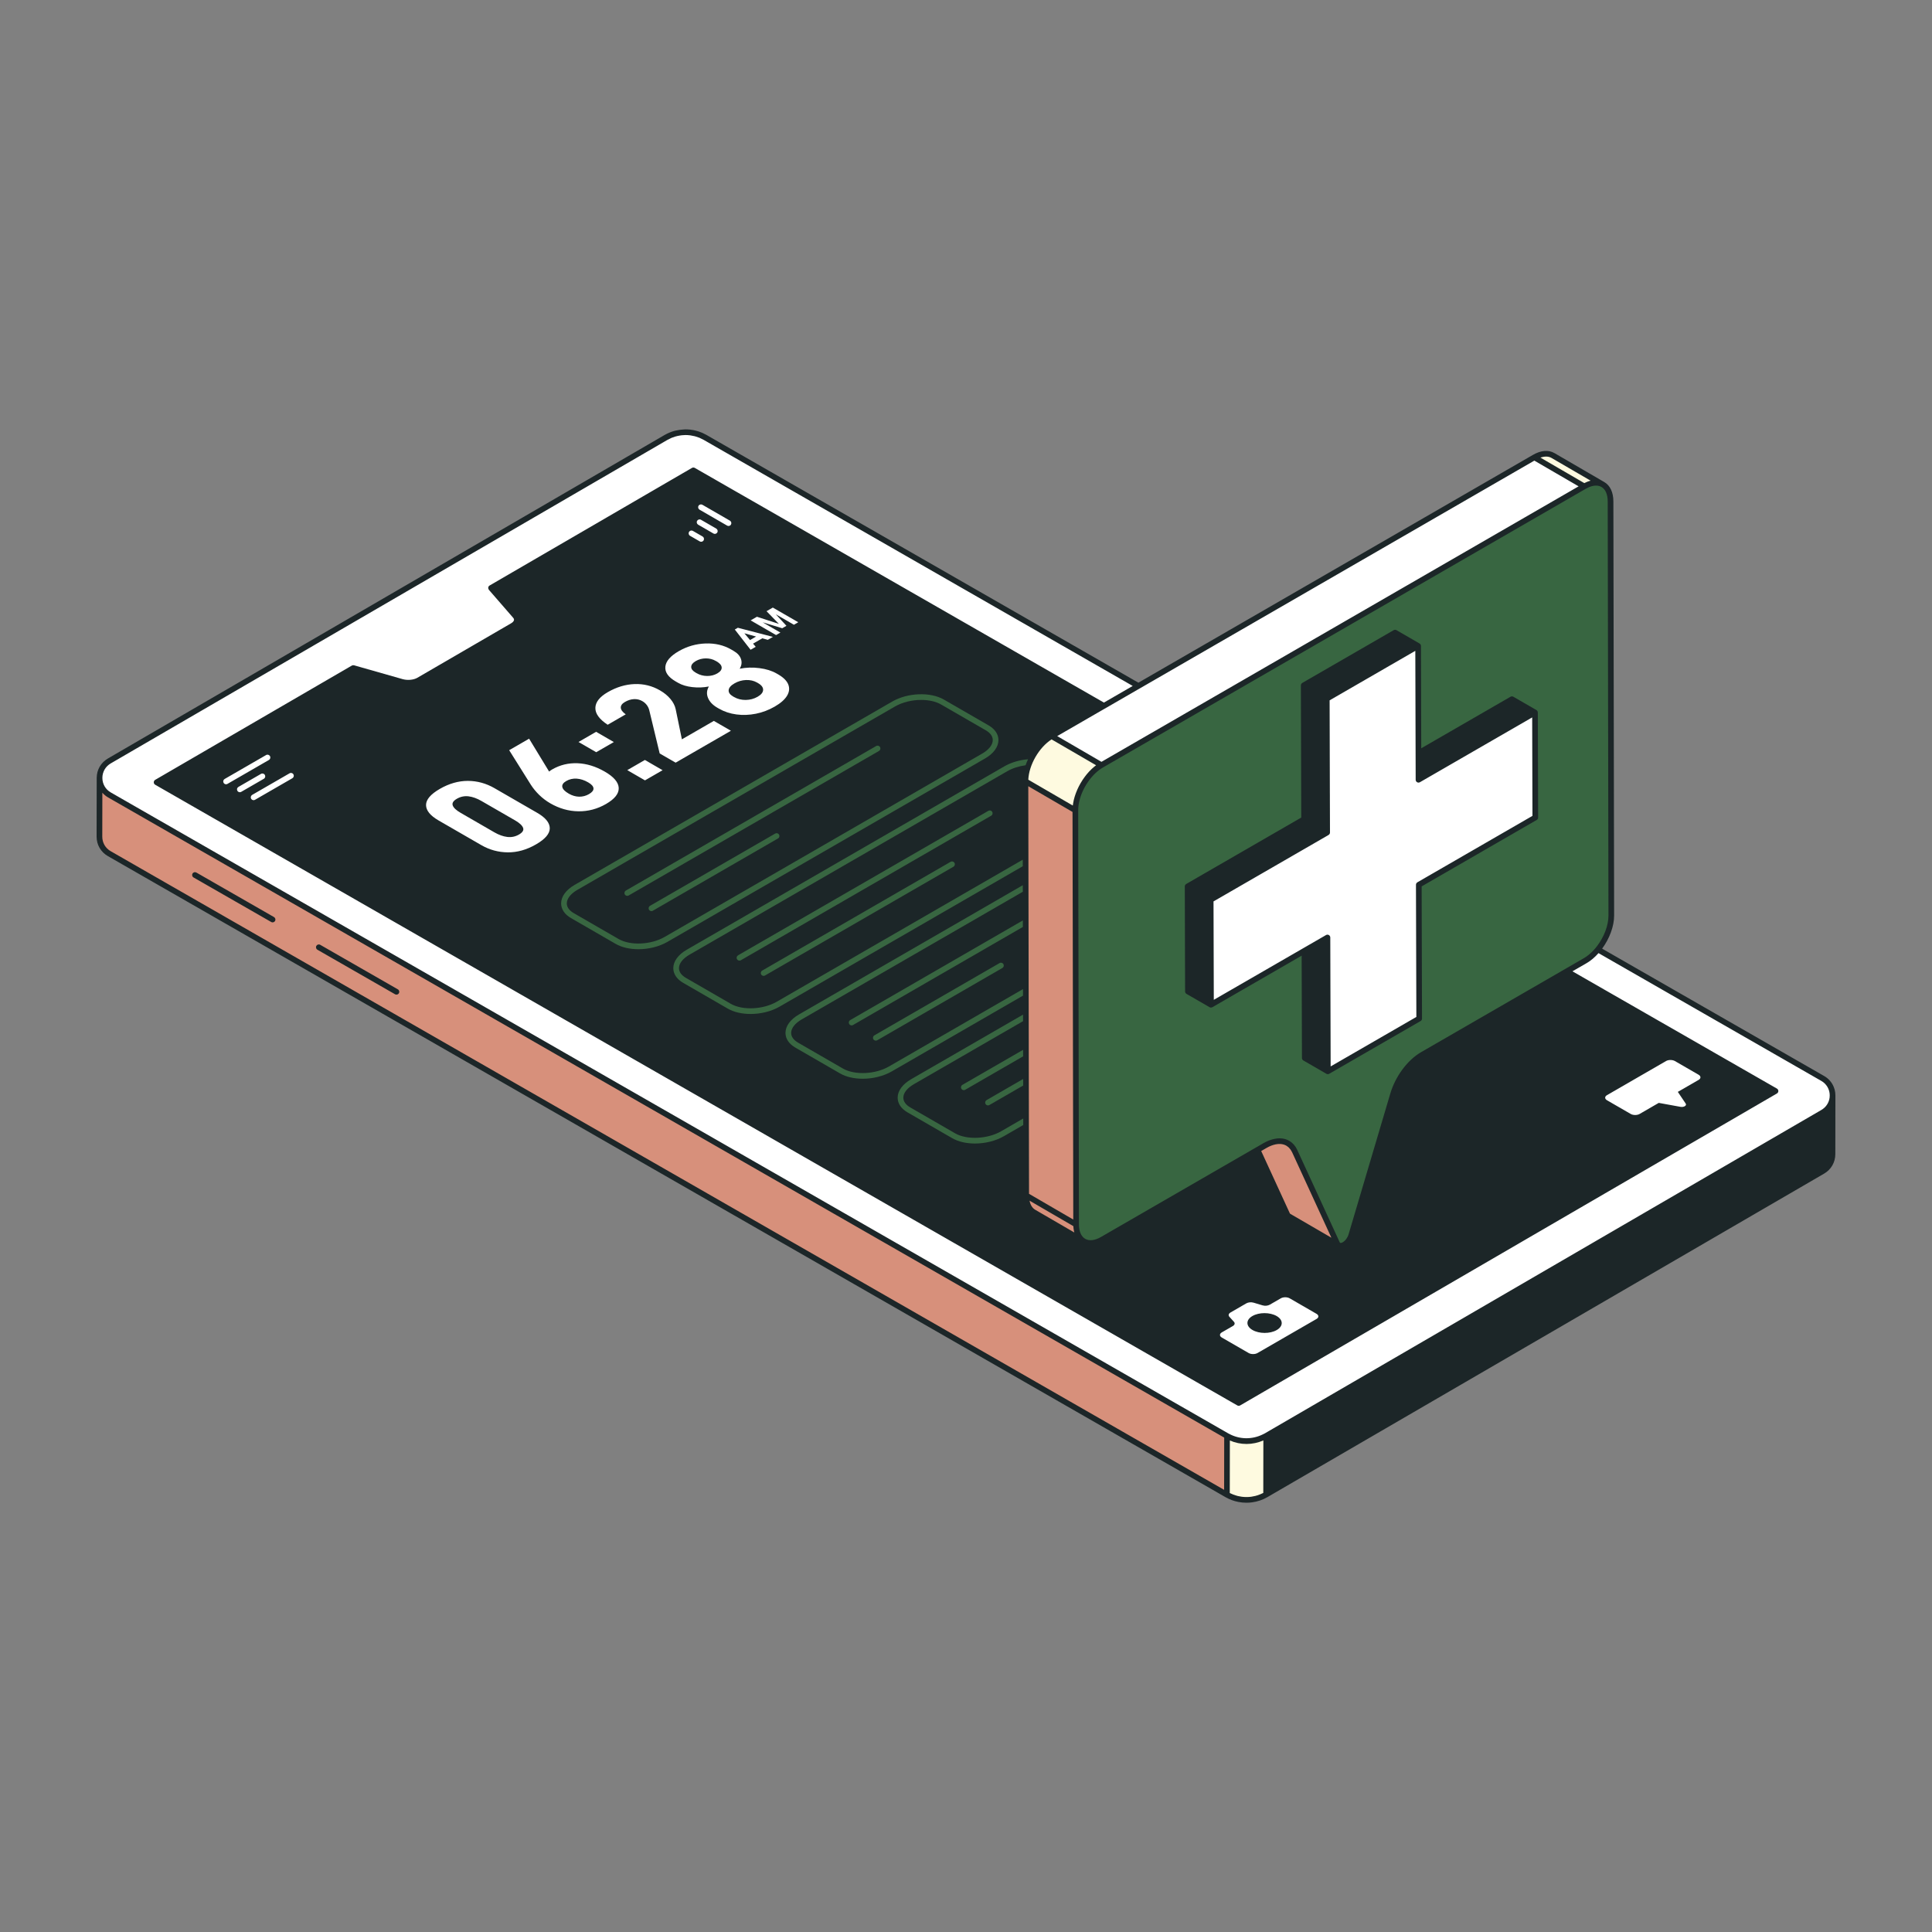 <svg xmlns="http://www.w3.org/2000/svg" xmlns:xlink="http://www.w3.org/1999/xlink" width="500" zoomAndPan="magnify" viewBox="0 0 375 375" height="500" preserveAspectRatio="xMidYMid meet" version="1.0"><rect x="0" y="0" width="375" height="375" fill="#808080" stroke="none"/><defs><clipPath id="df15907728"><path d="M 18.75 83.184 L 356.25 83.184 L 356.25 291.684 L 18.75 291.684 Z M 18.75 83.184 " clip-rule="nonzero"/></clipPath><clipPath id="189f2ea6e4"><path d="M 133 83.184 L 312 83.184 L 312 291.684 L 133 291.684 Z M 133 83.184 " clip-rule="nonzero"/></clipPath><clipPath id="4bbfd23e40"><path d="M 19 83.184 L 356 83.184 L 356 280 L 19 280 Z M 19 83.184 " clip-rule="nonzero"/></clipPath><clipPath id="58c8621007"><path d="M 18.75 83.184 L 356.25 83.184 L 356.25 291.684 L 18.75 291.684 Z M 18.75 83.184 " clip-rule="nonzero"/></clipPath></defs><g clip-path="url(#df15907728)"><path fill="#1c2628" d="M 241.934 291.539 C 241.414 291.539 240.895 291.488 240.391 291.391 C 239.527 291.223 238.707 290.918 237.945 290.48 L 21.004 166.051 C 19.676 165.289 18.887 163.918 18.887 162.387 L 18.91 150.984 C 18.91 150.926 18.914 150.871 18.918 150.812 L 18.93 150.629 C 18.934 150.562 18.938 150.496 18.945 150.43 C 18.949 150.391 18.957 150.355 18.965 150.32 L 19.012 150.094 C 19.027 149.992 19.039 149.938 19.051 149.887 C 19.059 149.863 19.098 149.754 19.098 149.754 C 19.145 149.602 19.18 149.48 19.227 149.367 C 19.234 149.359 19.266 149.289 19.27 149.277 C 19.332 149.141 19.395 149.008 19.465 148.883 L 19.508 148.82 C 19.555 148.738 19.609 148.664 19.664 148.586 C 19.664 148.586 19.746 148.461 19.766 148.434 L 19.879 148.305 C 19.98 148.184 20.047 148.102 20.125 148.027 L 20.215 147.945 C 20.469 147.703 20.727 147.508 21.004 147.348 L 129.043 84.562 C 129.211 84.465 129.383 84.375 129.555 84.289 C 129.609 84.266 129.785 84.184 129.785 84.184 C 129.879 84.145 129.973 84.102 130.066 84.062 L 130.383 83.945 L 130.574 83.879 C 130.699 83.836 130.824 83.801 130.953 83.766 L 131.055 83.738 C 131.176 83.707 131.273 83.691 131.367 83.676 L 131.531 83.645 C 131.812 83.59 132.098 83.551 132.375 83.527 L 132.516 83.512 C 132.664 83.5 132.816 83.484 132.973 83.484 C 132.973 83.484 133.031 83.48 133.035 83.48 C 133.211 83.48 133.344 83.488 133.473 83.492 L 133.75 83.508 C 133.793 83.512 133.84 83.512 133.887 83.52 L 134.008 83.535 C 134.215 83.562 134.422 83.594 134.625 83.633 C 134.691 83.645 134.754 83.66 134.816 83.676 L 134.895 83.691 C 135.051 83.73 135.203 83.77 135.355 83.816 L 135.438 83.84 C 135.488 83.855 135.539 83.867 135.59 83.887 C 135.801 83.957 136.008 84.035 136.215 84.121 L 136.41 84.211 C 136.629 84.312 136.848 84.418 137.059 84.539 L 220.895 132.625 C 220.914 132.637 220.938 132.645 220.961 132.645 C 220.984 132.645 221.008 132.637 221.031 132.625 L 297.609 88.414 C 298.477 87.91 299.316 87.656 300.098 87.656 C 300.664 87.656 301.18 87.793 301.641 88.059 L 311.312 93.68 C 311.32 93.684 311.328 93.691 311.34 93.695 L 311.332 93.691 C 312.414 94.324 313.012 95.605 313.02 97.305 L 313.164 177.691 C 313.172 179.695 312.309 182.074 310.859 184.051 C 310.84 184.086 310.828 184.125 310.84 184.16 C 310.848 184.199 310.871 184.234 310.902 184.254 L 353.996 208.969 C 354.824 209.445 355.449 210.16 355.801 211.035 C 355.852 211.156 355.895 211.281 355.934 211.41 C 355.934 211.414 355.961 211.496 355.973 211.516 L 355.965 211.508 C 355.988 211.594 356.004 211.684 356.02 211.773 L 356.055 211.941 C 356.062 211.98 356.07 212.016 356.074 212.055 C 356.082 212.117 356.086 212.184 356.09 212.246 L 356.102 212.441 C 356.105 212.5 356.113 212.555 356.113 212.613 L 356.098 224.035 C 356.094 225.551 355.309 226.91 354 227.672 L 245.961 290.457 C 245.039 290.992 244.035 291.336 242.977 291.473 C 242.629 291.52 242.277 291.539 241.934 291.539 Z M 241.934 291.539 " fill-opacity="1" fill-rule="nonzero"/></g><path fill="#386641" d="M 312.605 97.309 C 312.602 95.699 312.031 94.57 311.113 94.043 C 311.051 94.008 310.98 93.98 310.914 93.949 C 310.859 93.922 310.809 93.895 310.75 93.871 C 310.684 93.848 310.609 93.828 310.535 93.809 C 310.477 93.793 310.418 93.773 310.359 93.758 C 310.281 93.746 310.203 93.738 310.125 93.73 C 310.062 93.723 310 93.711 309.938 93.707 C 309.855 93.703 309.773 93.711 309.688 93.711 C 309.625 93.715 309.559 93.711 309.492 93.719 C 309.402 93.727 309.312 93.742 309.227 93.758 C 309.156 93.77 309.09 93.773 309.023 93.789 C 308.926 93.809 308.828 93.844 308.734 93.871 C 308.668 93.891 308.602 93.902 308.531 93.926 C 308.426 93.965 308.312 94.012 308.203 94.059 C 308.145 94.082 308.086 94.102 308.027 94.129 C 307.871 94.203 307.711 94.285 307.551 94.375 C 307.535 94.387 307.52 94.391 307.504 94.402 L 286.512 106.52 L 230.715 138.734 L 224.023 142.598 L 213.793 148.504 C 213.09 148.91 212.422 149.461 211.816 150.105 C 211.797 150.125 211.781 150.148 211.762 150.168 C 209.969 152.105 208.719 154.887 208.727 157.281 L 208.828 212.965 L 208.852 226.559 L 208.875 237.668 C 208.875 237.672 208.875 237.676 208.875 237.676 C 208.875 237.875 208.883 238.066 208.902 238.246 C 208.906 238.312 208.922 238.371 208.93 238.438 C 208.945 238.551 208.957 238.672 208.98 238.781 C 208.996 238.852 209.016 238.918 209.031 238.988 C 209.055 239.082 209.078 239.18 209.105 239.266 C 209.129 239.336 209.156 239.398 209.184 239.465 C 209.215 239.547 209.242 239.629 209.277 239.703 C 209.305 239.766 209.344 239.82 209.375 239.883 C 209.414 239.953 209.449 240.027 209.492 240.09 C 209.527 240.145 209.57 240.191 209.609 240.246 C 209.652 240.305 209.695 240.371 209.746 240.426 C 209.789 240.473 209.836 240.512 209.879 240.555 C 209.934 240.605 209.98 240.66 210.039 240.707 C 210.086 240.746 210.141 240.777 210.188 240.812 C 211.125 241.465 212.473 241.441 213.973 240.574 L 216.055 239.371 L 221.805 236.051 L 244.086 223.188 L 245.551 222.344 C 247.258 221.359 248.848 221.242 249.996 221.93 C 250.121 222.004 250.242 222.086 250.355 222.18 C 250.375 222.195 250.391 222.211 250.41 222.227 C 250.504 222.309 250.594 222.398 250.68 222.492 C 250.715 222.527 250.746 222.566 250.777 222.602 C 250.848 222.688 250.914 222.777 250.98 222.875 C 251.008 222.914 251.035 222.953 251.062 222.996 C 251.145 223.133 251.227 223.277 251.297 223.434 L 259.527 241.332 C 259.566 241.414 259.609 241.48 259.66 241.539 C 259.672 241.555 259.691 241.57 259.707 241.586 C 259.742 241.621 259.781 241.656 259.82 241.684 C 260.113 241.871 260.508 241.824 260.91 241.594 C 261.473 241.27 262.031 240.594 262.285 239.742 L 270.387 212.41 C 271.34 209.191 273.602 206.148 276.109 204.699 L 304.109 188.531 L 307.688 186.469 C 308.586 185.949 309.426 185.191 310.156 184.301 C 311.711 182.402 312.758 179.887 312.754 177.691 Z M 281.793 168.031 L 275.391 171.73 L 275.391 172.059 L 275.465 197.703 L 257.73 207.941 L 257.656 181.969 L 235.051 195.02 L 234.992 174.641 L 257.371 161.723 L 257.598 161.59 L 257.578 154.141 L 257.523 135.617 L 275.258 125.379 L 275.332 151.352 L 297.941 138.297 L 298 158.676 Z M 281.793 168.031 " fill-opacity="1" fill-rule="nonzero"/><path fill="#d7907b" d="M 19.336 150.734 C 19.332 150.82 19.32 150.91 19.32 151 L 19.32 150.984 C 19.32 150.898 19.332 150.816 19.336 150.734 Z M 19.703 149.332 C 19.664 149.414 19.621 149.496 19.586 149.582 C 19.605 149.539 19.629 149.492 19.648 149.449 C 19.668 149.41 19.688 149.371 19.703 149.332 Z M 19.801 152.852 C 19.562 152.422 19.414 151.957 19.352 151.48 C 19.332 151.32 19.32 151.16 19.32 151 L 19.301 162.387 C 19.297 163.672 19.934 164.961 21.211 165.691 L 238.148 290.125 L 238.168 278.719 L 21.23 154.289 C 20.598 153.922 20.121 153.422 19.801 152.852 Z M 259.82 241.684 C 259.781 241.656 259.742 241.621 259.707 241.586 C 259.691 241.57 259.672 241.555 259.66 241.539 C 259.609 241.48 259.566 241.414 259.527 241.332 L 251.297 223.434 C 251.227 223.277 251.145 223.133 251.062 222.996 C 251.035 222.953 251.008 222.914 250.98 222.875 C 250.914 222.777 250.848 222.688 250.777 222.602 C 250.746 222.566 250.715 222.527 250.68 222.492 C 250.594 222.398 250.504 222.309 250.41 222.227 C 250.391 222.211 250.375 222.195 250.355 222.18 C 250.242 222.086 250.121 222.004 249.996 221.93 C 248.848 221.242 247.258 221.359 245.551 222.344 L 244.086 223.188 L 249.84 235.703 C 249.922 235.875 250.031 236 250.16 236.074 L 259.852 241.707 C 259.84 241.699 259.832 241.688 259.82 241.684 Z M 199.145 209.281 L 199.184 232.035 C 199.191 233.641 199.754 234.766 200.668 235.297 L 210.355 240.93 C 210.297 240.895 210.246 240.852 210.188 240.812 C 210.141 240.777 210.086 240.746 210.039 240.707 C 209.98 240.66 209.934 240.605 209.879 240.555 C 209.836 240.512 209.789 240.473 209.746 240.426 C 209.695 240.371 209.652 240.305 209.609 240.246 C 209.57 240.191 209.527 240.145 209.492 240.09 C 209.449 240.027 209.414 239.953 209.375 239.883 C 209.344 239.82 209.305 239.766 209.277 239.703 C 209.242 239.629 209.215 239.547 209.184 239.465 C 209.156 239.398 209.129 239.336 209.105 239.266 C 209.078 239.18 209.055 239.082 209.031 238.988 C 209.016 238.918 208.996 238.852 208.98 238.781 C 208.957 238.672 208.945 238.551 208.93 238.438 C 208.922 238.371 208.906 238.312 208.902 238.246 C 208.883 238.066 208.875 237.875 208.875 237.676 C 208.875 237.676 208.875 237.672 208.875 237.668 L 208.852 226.559 L 208.828 212.965 L 208.727 157.281 L 199.039 151.652 L 199.117 195.688 Z M 199.145 209.281 " fill-opacity="1" fill-rule="nonzero"/><g clip-path="url(#189f2ea6e4)"><path fill="#fefae0" d="M 133.844 83.93 C 133.863 83.93 133.883 83.938 133.906 83.938 C 133.844 83.93 133.785 83.926 133.727 83.922 C 133.766 83.926 133.805 83.926 133.844 83.93 Z M 242.613 279.691 C 242.547 279.699 242.48 279.707 242.414 279.711 C 241.18 279.785 239.938 279.559 238.789 279.035 C 238.578 278.938 238.371 278.836 238.168 278.719 L 238.148 290.125 C 240.508 291.477 243.402 291.465 245.754 290.102 L 245.77 278.695 C 245.203 279.027 244.602 279.277 243.984 279.445 C 243.531 279.57 243.074 279.652 242.613 279.691 Z M 301.434 88.418 C 300.508 87.879 299.23 87.953 297.816 88.77 L 307.504 94.402 C 307.52 94.391 307.535 94.387 307.551 94.375 C 307.711 94.285 307.871 94.203 308.027 94.129 C 308.086 94.102 308.145 94.082 308.203 94.059 C 308.312 94.012 308.426 93.965 308.531 93.926 C 308.602 93.902 308.668 93.891 308.734 93.871 C 308.828 93.844 308.926 93.809 309.023 93.789 C 309.09 93.773 309.156 93.77 309.227 93.758 C 309.312 93.742 309.402 93.727 309.492 93.719 C 309.559 93.711 309.625 93.715 309.688 93.711 C 309.773 93.711 309.855 93.703 309.938 93.707 C 310 93.711 310.062 93.723 310.125 93.73 C 310.203 93.738 310.281 93.746 310.359 93.758 C 310.418 93.773 310.477 93.793 310.535 93.809 C 310.609 93.828 310.684 93.848 310.75 93.871 C 310.809 93.895 310.859 93.922 310.914 93.949 C 310.98 93.98 311.051 94.008 311.113 94.043 C 311.117 94.043 311.117 94.047 311.121 94.047 Z M 199.039 151.652 L 208.727 157.281 C 208.723 155.785 209.207 154.137 210.012 152.637 C 210.496 151.738 211.09 150.895 211.762 150.168 C 211.781 150.148 211.797 150.125 211.816 150.105 C 212.422 149.461 213.09 148.91 213.793 148.504 L 204.105 142.875 C 201.297 144.496 199.027 148.426 199.039 151.652 Z M 199.039 151.652 " fill-opacity="1" fill-rule="nonzero"/></g><g clip-path="url(#4bbfd23e40)"><path fill="#ffffff" d="M 355.625 213.391 C 355.582 213.605 355.52 213.82 355.438 214.027 C 355.141 214.777 354.598 215.453 353.809 215.91 L 245.77 278.695 C 245.203 279.027 244.602 279.277 243.984 279.445 C 243.531 279.57 243.074 279.652 242.613 279.691 C 242.547 279.699 242.48 279.707 242.414 279.711 C 241.18 279.785 239.938 279.559 238.789 279.035 C 238.578 278.938 238.371 278.836 238.168 278.719 L 21.23 154.289 C 20.598 153.922 20.121 153.422 19.801 152.852 C 19.562 152.422 19.414 151.957 19.352 151.48 C 19.332 151.32 19.32 151.16 19.32 151 C 19.32 150.91 19.332 150.82 19.336 150.734 C 19.34 150.66 19.34 150.586 19.352 150.516 C 19.355 150.48 19.363 150.445 19.371 150.41 C 19.379 150.355 19.391 150.305 19.398 150.25 C 19.41 150.199 19.418 150.152 19.426 150.102 C 19.43 150.082 19.434 150.062 19.438 150.043 C 19.453 149.992 19.469 149.945 19.484 149.895 C 19.5 149.859 19.508 149.82 19.523 149.785 C 19.527 149.77 19.531 149.754 19.539 149.734 C 19.555 149.684 19.566 149.633 19.586 149.582 C 19.605 149.539 19.629 149.492 19.648 149.449 C 19.668 149.41 19.688 149.371 19.703 149.332 C 19.723 149.293 19.742 149.258 19.758 149.219 C 19.77 149.195 19.781 149.168 19.793 149.145 C 19.805 149.125 19.82 149.105 19.832 149.086 C 19.867 149.023 19.91 148.965 19.949 148.902 C 19.984 148.848 20.016 148.785 20.059 148.73 C 20.117 148.652 20.188 148.578 20.25 148.504 C 20.297 148.453 20.336 148.398 20.383 148.348 C 20.457 148.273 20.543 148.203 20.625 148.133 C 20.672 148.09 20.715 148.043 20.77 148.004 C 20.906 147.895 21.055 147.797 21.211 147.703 L 129.25 84.918 C 129.25 84.918 129.25 84.918 129.254 84.918 C 129.398 84.832 129.543 84.758 129.691 84.684 C 129.711 84.676 129.73 84.664 129.746 84.656 C 129.746 84.656 129.746 84.656 129.75 84.656 C 129.801 84.629 129.859 84.605 129.914 84.582 C 129.93 84.574 129.949 84.566 129.965 84.559 C 130.062 84.512 130.164 84.469 130.262 84.43 C 130.305 84.414 130.348 84.398 130.391 84.383 C 130.414 84.375 130.434 84.363 130.457 84.355 C 130.512 84.336 130.566 84.312 130.621 84.293 C 130.68 84.273 130.738 84.258 130.797 84.242 C 130.816 84.234 130.84 84.227 130.859 84.223 C 130.902 84.207 130.949 84.195 130.992 84.184 C 131.113 84.148 131.234 84.117 131.359 84.09 C 131.402 84.078 131.445 84.066 131.484 84.059 C 131.5 84.055 131.516 84.051 131.527 84.047 C 131.617 84.031 131.707 84.02 131.801 84.004 C 131.891 83.988 131.98 83.969 132.07 83.957 C 132.078 83.953 132.086 83.953 132.09 83.953 C 132.266 83.93 132.441 83.914 132.617 83.906 C 132.672 83.902 132.73 83.902 132.789 83.898 C 132.914 83.895 133.039 83.891 133.168 83.895 C 133.223 83.895 133.281 83.895 133.336 83.898 C 133.348 83.898 133.359 83.898 133.367 83.898 C 133.422 83.902 133.48 83.906 133.535 83.91 C 133.598 83.914 133.66 83.914 133.727 83.922 C 133.785 83.926 133.844 83.93 133.906 83.938 C 134.133 83.965 134.359 83.996 134.582 84.043 C 134.617 84.051 134.648 84.059 134.68 84.066 C 134.688 84.066 134.691 84.066 134.699 84.07 C 134.801 84.094 134.902 84.125 135.004 84.148 C 135.105 84.176 135.211 84.199 135.309 84.23 C 135.348 84.242 135.383 84.25 135.418 84.262 C 135.512 84.293 135.602 84.328 135.691 84.359 C 135.82 84.406 135.945 84.457 136.07 84.508 C 136.074 84.512 136.082 84.516 136.09 84.52 C 136.129 84.535 136.168 84.555 136.211 84.57 C 136.426 84.672 136.645 84.777 136.852 84.898 L 220.965 133.141 L 297.816 88.77 L 307.504 94.402 L 286.512 106.52 L 230.715 138.734 L 224.023 142.598 L 213.793 148.504 L 204.105 142.875 C 201.297 144.496 199.027 148.426 199.039 151.652 L 199.117 195.688 L 199.145 209.281 L 199.184 232.035 C 199.191 233.641 199.754 234.766 200.668 235.297 L 210.355 240.93 C 210.297 240.895 210.246 240.852 210.188 240.812 C 211.125 241.465 212.473 241.441 213.973 240.574 L 216.055 239.371 L 221.805 236.051 L 244.086 223.188 L 249.84 235.703 C 249.922 235.875 250.031 236 250.16 236.074 L 259.852 241.707 C 259.84 241.699 259.832 241.688 259.82 241.684 C 260.113 241.871 260.508 241.824 260.91 241.594 C 261.473 241.27 262.031 240.594 262.285 239.742 L 270.387 212.41 C 271.34 209.191 273.602 206.148 276.109 204.699 L 304.109 188.531 L 307.688 186.469 C 308.586 185.949 309.426 185.191 310.156 184.301 L 353.789 209.328 C 355.316 210.203 355.93 211.875 355.625 213.391 Z M 281.793 168.031 L 298 158.676 L 297.941 138.297 L 275.332 151.352 L 275.258 125.379 L 257.523 135.617 L 257.578 154.141 L 257.598 161.59 L 257.371 161.723 L 234.992 174.641 L 235.051 195.02 L 257.656 181.969 L 257.73 207.941 L 275.465 197.703 L 275.391 172.059 L 275.391 171.73 Z M 281.793 168.031 " fill-opacity="1" fill-rule="nonzero"/></g><g clip-path="url(#58c8621007)"><path fill="#1c2628" d="M 356.25 212.613 C 356.25 212.516 356.238 212.426 356.23 212.332 C 356.227 212.234 356.223 212.133 356.211 212.035 C 356.203 211.969 356.184 211.898 356.172 211.832 C 356.148 211.711 356.129 211.59 356.098 211.473 C 356.098 211.473 356.098 211.473 356.098 211.469 C 356.09 211.438 356.074 211.406 356.062 211.371 C 356.023 211.238 355.98 211.109 355.93 210.984 C 355.574 210.098 354.934 209.348 354.062 208.852 L 310.973 184.133 C 312.383 182.207 313.309 179.805 313.301 177.691 L 313.156 97.305 C 313.148 95.555 312.527 94.23 311.398 93.574 C 311.398 93.574 311.398 93.57 311.398 93.57 L 311.395 93.57 C 311.391 93.566 311.391 93.566 311.387 93.566 C 311.387 93.562 311.383 93.562 311.379 93.562 L 301.711 87.941 L 301.707 87.941 C 300.566 87.277 299.086 87.402 297.543 88.293 L 220.961 132.508 L 137.129 84.422 C 136.91 84.297 136.691 84.188 136.465 84.086 C 136.398 84.055 136.336 84.023 136.27 83.996 C 136.059 83.906 135.848 83.828 135.633 83.754 C 135.555 83.73 135.477 83.707 135.395 83.684 C 135.238 83.637 135.082 83.598 134.926 83.559 C 134.836 83.539 134.746 83.516 134.652 83.496 C 134.445 83.457 134.234 83.426 134.023 83.402 C 133.98 83.395 133.941 83.387 133.898 83.383 C 133.816 83.375 133.738 83.371 133.656 83.367 C 133.605 83.363 133.551 83.359 133.5 83.355 C 133.492 83.355 133.488 83.355 133.48 83.355 C 133.348 83.348 133.215 83.344 133.078 83.344 C 133.078 83.344 133.074 83.344 133.07 83.344 C 133.043 83.344 133.016 83.344 132.992 83.344 C 132.984 83.344 132.977 83.344 132.969 83.344 C 132.766 83.348 132.562 83.371 132.363 83.391 C 132.074 83.414 131.789 83.453 131.504 83.512 C 131.352 83.539 131.199 83.559 131.051 83.598 C 131.039 83.602 131.031 83.602 131.02 83.605 C 130.984 83.613 130.949 83.621 130.918 83.633 C 130.785 83.668 130.656 83.707 130.527 83.75 C 130.465 83.77 130.402 83.793 130.336 83.816 C 130.266 83.84 130.191 83.867 130.121 83.895 C 130.09 83.91 130.059 83.918 130.027 83.934 C 130.023 83.934 130.02 83.934 130.016 83.938 C 129.918 83.977 129.824 84.016 129.73 84.059 C 129.652 84.094 129.574 84.129 129.496 84.168 C 129.32 84.254 129.145 84.344 128.973 84.445 L 20.938 147.227 C 20.633 147.402 20.363 147.613 20.117 147.848 C 20.09 147.875 20.055 147.898 20.027 147.93 C 19.934 148.02 19.855 148.117 19.773 148.215 C 19.758 148.234 19.742 148.25 19.73 148.27 C 19.703 148.297 19.68 148.32 19.656 148.352 C 19.629 148.387 19.602 148.43 19.574 148.473 C 19.512 148.562 19.449 148.652 19.391 148.75 C 19.375 148.773 19.359 148.793 19.348 148.812 C 19.273 148.945 19.207 149.082 19.148 149.219 C 19.145 149.227 19.141 149.234 19.137 149.242 C 19.137 149.246 19.133 149.25 19.133 149.25 C 19.121 149.273 19.109 149.293 19.102 149.316 C 19.051 149.441 19.012 149.57 18.969 149.699 C 18.969 149.703 18.965 149.711 18.965 149.715 C 18.953 149.762 18.934 149.805 18.918 149.852 C 18.902 149.922 18.891 149.996 18.875 150.07 C 18.867 150.109 18.859 150.152 18.852 150.191 C 18.848 150.215 18.844 150.234 18.84 150.258 C 18.828 150.309 18.816 150.359 18.809 150.41 C 18.797 150.508 18.797 150.609 18.789 150.711 C 18.785 150.801 18.77 150.891 18.77 150.984 L 18.75 162.387 C 18.746 163.969 19.566 165.383 20.938 166.168 L 237.875 290.602 C 238.66 291.051 239.5 291.359 240.363 291.527 C 240.883 291.629 241.406 291.676 241.934 291.676 C 242.285 291.676 242.641 291.656 242.992 291.609 C 244.047 291.473 245.082 291.129 246.027 290.578 L 354.07 227.793 C 355.422 227.004 356.23 225.602 356.234 224.035 L 356.25 212.629 C 356.25 212.629 356.25 212.625 356.25 212.621 C 356.25 212.617 356.25 212.613 356.25 212.613 Z M 222.066 133.141 L 297.816 89.406 L 305.164 93.676 L 306.406 94.398 L 230.715 138.102 L 230.164 138.418 L 229.613 138.738 L 224.023 141.965 L 222.922 142.598 L 213.793 147.871 L 206.445 143.598 L 205.203 142.875 L 214.273 137.637 L 215.375 137.004 L 220.965 133.773 Z M 301.156 88.891 L 308.73 93.293 C 308.676 93.305 308.625 93.328 308.57 93.344 C 308.461 93.379 308.348 93.414 308.234 93.453 C 308.152 93.484 308.07 93.52 307.984 93.555 C 307.871 93.602 307.758 93.652 307.645 93.711 C 307.602 93.73 307.559 93.746 307.512 93.77 L 299 88.824 C 299.828 88.535 300.574 88.555 301.156 88.891 Z M 353.879 210.043 C 353.949 210.098 354.016 210.16 354.082 210.219 C 354.121 210.254 354.164 210.289 354.203 210.324 C 354.27 210.395 354.332 210.469 354.395 210.543 C 354.422 210.574 354.453 210.605 354.48 210.641 C 354.539 210.719 354.59 210.797 354.641 210.879 C 354.664 210.914 354.691 210.949 354.715 210.988 C 354.758 211.066 354.797 211.148 354.832 211.227 C 354.855 211.273 354.883 211.32 354.902 211.367 C 354.934 211.441 354.953 211.516 354.98 211.594 C 354.996 211.652 355.023 211.707 355.039 211.766 C 355.055 211.836 355.066 211.91 355.082 211.98 C 355.094 212.047 355.113 212.117 355.121 212.188 C 355.129 212.254 355.129 212.324 355.137 212.391 C 355.141 212.465 355.148 212.539 355.148 212.613 C 355.148 212.617 355.148 212.621 355.148 212.621 C 355.148 212.766 355.141 212.91 355.125 213.051 C 354.996 214.047 354.422 214.918 353.531 215.438 L 245.977 277.941 L 245.5 278.219 L 245.496 278.223 C 245.336 278.312 245.172 278.383 245.008 278.461 C 242.969 279.441 240.562 279.395 238.562 278.301 C 238.523 278.277 238.48 278.262 238.441 278.242 L 237.641 277.781 L 236.711 277.25 L 21.504 153.812 C 20.484 153.227 19.875 152.176 19.871 151 C 19.871 150.922 19.879 150.848 19.883 150.773 C 19.891 150.703 19.891 150.629 19.898 150.559 C 19.906 150.496 19.922 150.438 19.934 150.375 C 19.949 150.297 19.961 150.215 19.98 150.141 C 19.996 150.086 20.016 150.035 20.035 149.984 C 20.059 149.902 20.082 149.82 20.117 149.742 C 20.137 149.688 20.164 149.641 20.188 149.594 C 20.227 149.516 20.258 149.438 20.301 149.367 C 20.301 149.367 20.301 149.367 20.301 149.363 C 20.312 149.344 20.328 149.324 20.34 149.305 C 20.367 149.266 20.395 149.223 20.422 149.184 C 20.457 149.129 20.492 149.07 20.531 149.02 C 20.562 148.977 20.602 148.941 20.637 148.898 C 20.68 148.848 20.723 148.793 20.773 148.742 C 20.785 148.73 20.797 148.715 20.809 148.703 C 20.859 148.648 20.918 148.605 20.977 148.555 C 21.027 148.512 21.074 148.461 21.129 148.422 C 21.242 148.332 21.363 148.254 21.488 148.18 L 116.406 93.02 L 129.043 85.676 L 129.52 85.398 L 129.527 85.395 C 129.668 85.312 129.82 85.246 129.969 85.176 C 129.98 85.168 129.996 85.16 130.012 85.152 C 130.121 85.102 130.227 85.039 130.34 84.992 C 130.355 84.984 130.367 84.98 130.383 84.973 C 130.418 84.961 130.449 84.949 130.484 84.938 C 130.691 84.855 130.898 84.785 131.109 84.723 C 131.234 84.688 131.359 84.66 131.484 84.629 C 131.621 84.598 131.762 84.57 131.902 84.547 C 132.031 84.523 132.164 84.504 132.293 84.488 C 132.465 84.469 132.641 84.461 132.812 84.453 C 132.898 84.453 132.984 84.441 133.07 84.441 C 133.355 84.441 133.641 84.461 133.926 84.496 C 133.93 84.496 133.93 84.496 133.93 84.496 C 133.98 84.504 134.023 84.512 134.07 84.52 C 134.078 84.52 134.086 84.523 134.094 84.523 C 134.32 84.555 134.543 84.598 134.766 84.656 C 134.77 84.656 134.773 84.656 134.777 84.656 C 134.832 84.672 134.891 84.684 134.949 84.699 C 134.961 84.703 134.969 84.707 134.98 84.711 C 135.191 84.77 135.398 84.84 135.605 84.922 C 135.633 84.93 135.656 84.938 135.684 84.945 C 135.707 84.957 135.734 84.965 135.762 84.973 C 135.777 84.98 135.789 84.988 135.805 84.996 C 136.027 85.09 136.242 85.199 136.457 85.312 C 136.496 85.336 136.539 85.352 136.578 85.375 L 137.379 85.832 L 138.309 86.367 L 219.859 133.141 L 214.27 136.371 L 143.645 95.859 L 142.715 95.328 L 141.785 94.793 L 134.859 90.82 C 134.773 90.77 134.68 90.746 134.582 90.746 C 134.535 90.746 134.488 90.754 134.441 90.766 C 134.395 90.777 134.352 90.797 134.309 90.82 L 133.473 91.309 L 132.996 91.586 L 132.52 91.859 L 117.863 100.379 L 95.031 113.648 C 95.031 113.648 95.031 113.648 95.027 113.648 C 94.891 113.73 94.793 113.871 94.766 114.031 C 94.742 114.16 94.781 114.281 94.844 114.391 C 94.859 114.422 94.867 114.457 94.891 114.484 L 95.191 114.828 L 99.602 119.906 C 99.734 120.059 99.789 120.211 99.766 120.355 C 99.73 120.566 99.531 120.793 99.215 120.977 L 81.008 131.555 C 80.277 131.98 79.094 132.09 78.137 131.816 L 69.961 129.488 L 69.227 129.277 L 68.719 129.133 C 68.57 129.094 68.418 129.113 68.289 129.188 L 30.121 151.367 C 29.949 151.469 29.848 151.648 29.848 151.848 C 29.848 152.043 29.953 152.223 30.125 152.32 L 231.375 267.754 L 232.309 268.289 L 233.238 268.824 L 240.164 272.793 C 240.246 272.844 240.34 272.867 240.438 272.867 C 240.531 272.867 240.629 272.844 240.711 272.793 L 241.551 272.309 L 242.023 272.031 L 242.5 271.754 L 344.898 212.246 C 345.07 212.148 345.176 211.965 345.176 211.77 C 345.172 211.574 345.07 211.391 344.898 211.293 L 305.211 188.531 L 307.961 186.945 C 308.789 186.465 309.57 185.793 310.27 185 L 353.516 209.805 C 353.645 209.879 353.766 209.957 353.879 210.043 Z M 212.75 148.535 C 212.684 148.582 212.621 148.637 212.559 148.688 C 212.5 148.734 212.441 148.777 212.387 148.824 C 212.258 148.93 212.133 149.043 212.008 149.156 C 211.977 149.184 211.945 149.211 211.914 149.238 C 211.758 149.383 211.609 149.535 211.461 149.691 C 211.422 149.734 211.383 149.781 211.34 149.824 C 211.234 149.941 211.129 150.059 211.027 150.18 C 210.977 150.238 210.93 150.301 210.879 150.359 C 210.789 150.473 210.695 150.59 210.609 150.707 C 210.562 150.77 210.516 150.832 210.469 150.898 C 210.375 151.023 210.289 151.152 210.199 151.281 C 210.164 151.336 210.125 151.391 210.086 151.449 C 209.965 151.637 209.848 151.828 209.738 152.02 C 209.734 152.027 209.73 152.031 209.727 152.035 C 209.621 152.223 209.516 152.414 209.418 152.609 C 209.387 152.672 209.355 152.734 209.324 152.797 C 209.258 152.934 209.191 153.074 209.129 153.211 C 209.098 153.285 209.066 153.359 209.035 153.434 C 208.977 153.566 208.922 153.703 208.871 153.836 C 208.844 153.91 208.816 153.984 208.789 154.055 C 208.734 154.207 208.684 154.355 208.637 154.508 C 208.621 154.562 208.598 154.621 208.582 154.676 C 208.52 154.879 208.465 155.086 208.418 155.289 C 208.406 155.336 208.398 155.383 208.391 155.434 C 208.355 155.59 208.324 155.746 208.297 155.906 C 208.285 155.977 208.273 156.047 208.266 156.121 C 208.254 156.199 208.238 156.277 208.23 156.355 L 203.184 153.426 L 199.594 151.34 C 199.719 148.461 201.672 145.078 204.109 143.516 L 208.066 145.812 Z M 208.277 213.109 L 208.301 224.449 L 208.301 225.578 L 208.305 226.703 L 208.32 236.711 L 199.734 231.719 L 199.695 211.387 L 199.695 210.262 L 199.691 209.137 L 199.672 197.793 L 199.668 196.668 L 199.668 195.543 L 199.59 152.605 L 208.176 157.598 L 208.211 175.344 L 208.273 210.855 L 208.277 211.98 Z M 249.207 222.168 C 249.383 222.227 249.543 222.297 249.695 222.387 C 249.715 222.395 249.727 222.41 249.742 222.418 C 249.863 222.492 249.977 222.578 250.082 222.672 C 250.125 222.711 250.164 222.754 250.203 222.793 C 250.285 222.875 250.363 222.965 250.434 223.059 C 250.465 223.102 250.5 223.145 250.531 223.191 C 250.629 223.336 250.719 223.492 250.801 223.66 L 258.422 240.238 L 250.438 235.602 C 250.395 235.574 250.359 235.516 250.34 235.473 L 244.797 223.414 L 245.824 222.82 C 247.066 222.102 248.27 221.871 249.207 222.168 Z M 208.52 239.223 L 200.945 234.82 C 200.379 234.492 199.996 233.879 199.832 233.047 L 208.332 237.988 C 208.336 238.039 208.344 238.086 208.348 238.137 C 208.355 238.25 208.367 238.363 208.379 238.477 C 208.391 238.57 208.406 238.664 208.422 238.754 C 208.441 238.863 208.461 238.969 208.488 239.074 C 208.5 239.121 208.504 239.176 208.52 239.223 Z M 309.68 184.027 C 309.559 184.172 309.434 184.309 309.309 184.445 C 308.727 185.07 308.086 185.602 307.41 185.992 L 304.109 187.898 L 303.559 188.215 L 303.008 188.535 L 275.836 204.223 C 273.199 205.742 270.852 208.898 269.859 212.254 L 261.758 239.586 C 261.566 240.234 261.125 240.832 260.633 241.117 C 260.406 241.25 260.234 241.27 260.156 241.242 C 260.148 241.238 260.137 241.234 260.121 241.227 C 260.098 241.211 260.062 241.18 260.027 241.102 L 251.797 223.203 C 251.719 223.031 251.629 222.871 251.535 222.715 C 251.508 222.672 251.48 222.633 251.453 222.59 C 251.359 222.453 251.266 222.32 251.16 222.199 C 251.145 222.184 251.133 222.164 251.117 222.148 C 251.008 222.027 250.891 221.914 250.77 221.812 C 250.734 221.781 250.699 221.754 250.668 221.727 C 250.531 221.621 250.395 221.52 250.246 221.434 L 250.238 221.43 C 250.02 221.305 249.789 221.199 249.543 221.121 C 249.168 221.004 248.77 220.945 248.352 220.945 C 248.34 220.945 248.328 220.945 248.316 220.945 C 248.02 220.949 247.711 220.988 247.398 221.051 C 246.711 221.188 245.992 221.453 245.273 221.867 L 244.332 222.41 L 243.855 222.688 L 243.379 222.961 L 222.012 235.297 L 221.535 235.574 L 221.059 235.848 L 216.262 238.617 L 215.785 238.891 L 215.309 239.168 L 213.699 240.098 C 212.512 240.781 211.426 240.91 210.641 240.457 C 210.594 240.43 210.551 240.395 210.504 240.363 C 210.457 240.328 210.406 240.297 210.359 240.258 C 210.336 240.238 210.316 240.215 210.293 240.195 C 210.234 240.137 210.172 240.082 210.117 240.016 C 210.113 240.012 210.109 240.008 210.109 240.004 C 209.668 239.473 209.426 238.668 209.422 237.664 L 209.406 228.664 L 209.406 227.539 L 209.402 226.414 L 209.383 215.07 L 209.379 213.945 L 209.379 212.82 L 209.277 157.281 C 209.273 156.898 209.309 156.508 209.371 156.113 C 209.398 155.938 209.434 155.766 209.473 155.59 C 209.477 155.57 209.48 155.551 209.484 155.531 C 210.086 152.93 211.91 150.227 214.066 148.98 L 224.027 143.23 L 225.129 142.598 L 230.719 139.371 L 231.27 139.051 L 231.82 138.734 L 307.781 94.879 C 308.633 94.387 309.43 94.188 310.105 94.277 C 310.133 94.281 310.168 94.281 310.195 94.289 C 310.258 94.297 310.312 94.316 310.371 94.332 C 310.426 94.348 310.48 94.359 310.531 94.375 C 310.578 94.395 310.617 94.418 310.66 94.438 C 310.723 94.465 310.781 94.484 310.84 94.52 C 311.621 94.969 312.051 95.961 312.055 97.309 L 312.203 177.695 C 312.207 179.633 311.34 181.844 310.023 183.59 C 309.91 183.738 309.797 183.883 309.68 184.027 Z M 19.867 153.871 C 20.176 154.215 20.535 154.523 20.957 154.766 L 237.617 279.035 L 237.602 289.176 L 21.484 165.215 C 20.457 164.629 19.848 163.57 19.852 162.387 Z M 240.797 290.477 C 240.602 290.441 240.406 290.41 240.211 290.363 C 240.098 290.332 239.988 290.293 239.875 290.262 C 239.707 290.207 239.535 290.156 239.367 290.09 C 239.254 290.047 239.137 289.992 239.023 289.938 C 238.918 289.891 238.805 289.852 238.699 289.797 L 238.699 289.781 L 238.715 279.602 C 239.746 280.047 240.848 280.273 241.949 280.273 C 243.066 280.273 244.18 280.039 245.219 279.586 L 245.203 289.762 L 245.203 289.777 C 245.098 289.832 244.984 289.875 244.879 289.922 C 244.766 289.977 244.652 290.031 244.535 290.074 C 244.363 290.145 244.191 290.199 244.016 290.254 C 243.91 290.285 243.805 290.324 243.695 290.352 C 243.496 290.402 243.293 290.438 243.09 290.473 C 243.004 290.488 242.918 290.508 242.832 290.52 C 242.25 290.594 241.66 290.594 241.074 290.523 C 240.98 290.512 240.891 290.488 240.797 290.477 Z M 61.406 183.59 C 61.555 183.328 61.891 183.234 62.156 183.387 L 77.223 192.031 C 77.488 192.18 77.578 192.516 77.426 192.781 C 77.324 192.957 77.141 193.055 76.949 193.055 C 76.855 193.055 76.762 193.031 76.676 192.984 L 61.609 184.34 C 61.344 184.191 61.254 183.852 61.406 183.59 Z M 37.363 169.566 C 37.516 169.301 37.852 169.211 38.113 169.359 L 53.184 178.004 C 53.445 178.156 53.539 178.492 53.387 178.754 C 53.285 178.93 53.102 179.031 52.91 179.031 C 52.816 179.031 52.723 179.008 52.637 178.957 L 37.57 170.316 C 37.305 170.164 37.215 169.828 37.363 169.566 Z M 298.332 137.91 C 298.297 137.875 298.258 137.848 298.215 137.82 L 293.742 135.238 C 293.574 135.141 293.363 135.141 293.191 135.238 L 275.863 145.242 L 275.809 125.375 C 275.809 125.23 275.75 125.09 275.648 124.988 C 275.613 124.957 275.574 124.926 275.531 124.902 L 271.059 122.316 C 270.891 122.219 270.68 122.219 270.508 122.316 L 252.773 132.555 C 252.605 132.656 252.5 132.836 252.5 133.035 L 252.551 150.625 L 252.551 151.258 L 252.555 151.895 L 252.57 158.336 L 252.574 158.691 L 252.328 158.832 L 251.777 159.148 L 230.242 171.582 C 230.074 171.68 229.969 171.863 229.969 172.059 L 230.027 192.438 C 230.027 192.633 230.133 192.812 230.301 192.914 L 234.777 195.496 C 234.902 195.57 235.051 195.586 235.188 195.551 C 235.188 195.551 235.191 195.551 235.191 195.551 C 235.238 195.539 235.285 195.52 235.328 195.496 L 252.648 185.496 L 252.707 205.363 C 252.707 205.559 252.812 205.738 252.98 205.836 L 257.453 208.418 C 257.453 208.418 257.457 208.422 257.457 208.422 C 257.539 208.469 257.637 208.492 257.73 208.492 C 257.824 208.492 257.922 208.469 258.004 208.418 L 275.738 198.18 C 275.91 198.082 276.016 197.898 276.012 197.703 L 275.941 173.012 L 275.941 172.047 L 276.207 171.895 L 281.797 168.668 L 282.348 168.348 L 282.898 168.031 L 298.273 159.152 C 298.445 159.055 298.551 158.871 298.551 158.676 L 298.492 138.297 C 298.492 138.148 298.434 138.012 298.332 137.91 Z M 281.242 167.715 L 280.691 168.035 L 275.113 171.254 C 275.109 171.254 275.109 171.258 275.105 171.262 C 274.941 171.363 274.84 171.539 274.84 171.73 L 274.84 172.379 L 274.914 197.387 L 258.277 206.992 L 258.207 181.965 C 258.207 181.77 258.102 181.59 257.93 181.492 C 257.848 181.441 257.75 181.418 257.656 181.418 C 257.562 181.418 257.465 181.441 257.383 181.492 L 235.598 194.066 L 235.543 174.961 L 257.371 162.359 L 257.875 162.066 C 257.891 162.059 257.902 162.047 257.914 162.035 C 258.059 161.934 258.148 161.77 258.148 161.59 L 258.148 161.535 L 258.129 155.094 L 258.129 154.457 L 258.125 153.824 L 258.078 135.934 L 274.711 126.328 L 274.781 151.355 C 274.781 151.551 274.887 151.73 275.059 151.828 C 275.227 151.93 275.438 151.926 275.605 151.828 L 297.395 139.25 L 297.449 158.359 L 281.793 167.398 Z M 281.242 167.715 " fill-opacity="1" fill-rule="nonzero"/></g><path fill="#ffffff" d="M 104.277 157.773 L 95.98 152.984 C 94.355 152.047 92.633 151.574 90.805 151.57 C 88.977 151.57 87.168 152.086 85.371 153.121 C 83.582 154.156 82.691 155.203 82.695 156.262 C 82.703 157.32 83.512 158.316 85.129 159.25 L 93.426 164.039 C 95.016 164.957 96.73 165.426 98.57 165.441 C 100.41 165.457 102.23 164.941 104.035 163.898 C 105.824 162.867 106.715 161.82 106.711 160.762 C 106.703 159.703 105.895 158.707 104.277 157.773 Z M 100.723 161.988 C 100.016 162.395 99.258 162.547 98.453 162.449 C 97.648 162.348 96.82 162.051 95.965 161.559 L 89.426 157.781 C 88.562 157.285 88.047 156.805 87.879 156.344 C 87.707 155.879 87.977 155.445 88.684 155.035 C 89.398 154.625 90.156 154.469 90.953 154.566 C 91.75 154.668 92.578 154.965 93.441 155.465 L 99.98 159.238 C 100.836 159.734 101.352 160.211 101.527 160.672 C 101.707 161.137 101.438 161.574 100.723 161.988 Z M 117.375 149.762 L 117.363 149.758 C 115.629 148.758 113.875 148.219 112.102 148.145 C 110.332 148.074 108.691 148.473 107.188 149.34 C 106.949 149.477 106.75 149.617 106.582 149.758 L 102.699 143.379 L 98.832 145.613 L 103.008 152.273 C 103.457 152.984 104.004 153.652 104.652 154.289 C 105.305 154.922 106.023 155.469 106.809 155.922 L 106.82 155.93 C 108.57 156.938 110.391 157.453 112.277 157.473 C 114.168 157.496 115.953 157.02 117.633 156.051 C 119.32 155.074 120.141 154.039 120.094 152.941 C 120.047 151.844 119.141 150.781 117.375 149.762 Z M 114.32 154.137 C 113.723 154.48 113.082 154.648 112.402 154.637 C 111.723 154.621 111.055 154.426 110.402 154.051 L 110.391 154.043 C 109.645 153.613 109.23 153.184 109.145 152.754 C 109.059 152.324 109.316 151.938 109.914 151.594 C 110.527 151.238 111.203 151.086 111.938 151.133 C 112.672 151.184 113.414 151.422 114.156 151.852 L 114.168 151.859 C 114.824 152.238 115.164 152.621 115.195 153.016 C 115.227 153.406 114.934 153.781 114.32 154.137 Z M 119.145 144.031 L 115.727 146.004 L 112.289 144.02 L 115.707 142.043 Z M 125.172 147.508 L 128.609 149.496 L 125.191 151.469 L 121.754 149.484 Z M 138.559 139.926 L 141.871 141.84 L 131.141 148.031 L 128.043 146.242 L 126.031 137.895 C 125.945 137.52 125.785 137.176 125.551 136.859 C 125.316 136.547 125.031 136.293 124.695 136.102 L 124.672 136.086 C 124.176 135.801 123.637 135.672 123.055 135.699 C 122.473 135.727 121.887 135.91 121.305 136.246 C 120.75 136.566 120.48 136.938 120.496 137.355 C 120.516 137.777 120.832 138.207 121.445 138.645 L 121.457 138.652 L 117.949 140.676 L 117.938 140.668 C 116.324 139.602 115.531 138.508 115.562 137.387 C 115.594 136.27 116.395 135.254 117.965 134.348 C 119.672 133.363 121.406 132.84 123.172 132.777 C 124.934 132.715 126.574 133.121 128.09 133.996 L 128.102 134.004 C 128.93 134.48 129.609 135.039 130.137 135.676 C 130.668 136.312 131.004 136.973 131.148 137.652 L 132.355 143.504 Z M 151.047 130.902 L 150.746 130.73 C 149.832 130.203 148.723 129.852 147.41 129.684 C 146.102 129.512 144.82 129.551 143.57 129.797 C 143.949 129.184 144.035 128.559 143.828 127.93 C 143.621 127.301 143.141 126.77 142.387 126.336 L 141.91 126.059 C 140.461 125.223 138.809 124.836 136.953 124.898 C 135.098 124.961 133.359 125.461 131.738 126.395 C 130.117 127.332 129.254 128.336 129.145 129.406 C 129.039 130.48 129.711 131.434 131.156 132.27 L 131.633 132.543 C 132.371 132.969 133.285 133.242 134.371 133.367 C 135.461 133.492 136.535 133.453 137.594 133.246 C 137.172 133.965 137.113 134.699 137.418 135.449 C 137.723 136.203 138.332 136.844 139.242 137.371 L 139.543 137.543 C 140.566 138.133 141.695 138.508 142.938 138.672 C 144.176 138.836 145.434 138.789 146.715 138.535 C 147.992 138.281 149.211 137.816 150.367 137.152 C 151.523 136.484 152.324 135.781 152.766 135.043 C 153.207 134.305 153.285 133.578 153.004 132.859 C 152.719 132.145 152.066 131.492 151.047 130.902 Z M 139.219 130.715 C 138.637 131.051 137.977 131.215 137.238 131.207 C 136.5 131.199 135.828 131.016 135.215 130.664 L 135.027 130.555 C 134.441 130.219 134.152 129.844 134.164 129.43 C 134.176 129.02 134.469 128.645 135.051 128.309 C 135.645 127.969 136.293 127.797 137 127.793 C 137.711 127.789 138.355 127.953 138.934 128.289 L 139.109 128.387 C 139.734 128.75 140.059 129.145 140.078 129.566 C 140.098 129.992 139.809 130.375 139.219 130.715 Z M 147.055 135.238 C 146.355 135.641 145.586 135.848 144.746 135.859 C 143.91 135.867 143.156 135.68 142.484 135.293 L 142.297 135.188 C 141.672 134.824 141.383 134.41 141.434 133.945 C 141.484 133.48 141.859 133.047 142.559 132.645 C 143.258 132.238 144.008 132.023 144.812 131.992 C 145.621 131.965 146.332 132.129 146.949 132.484 L 147.125 132.586 C 147.805 132.977 148.137 133.418 148.121 133.902 C 148.109 134.391 147.75 134.836 147.055 135.238 Z M 146.684 125.547 L 146.168 124.93 L 147.965 123.895 L 149.031 124.191 L 150.027 123.617 L 143.215 121.848 L 142.625 122.188 L 145.688 126.121 Z M 146.758 123.555 L 145.582 124.234 L 144.484 122.922 Z M 150.004 117.93 L 154.941 120.777 L 154.102 121.266 L 150.594 119.238 L 152.648 121.469 L 151.832 121.941 L 148.035 120.793 L 151.477 122.781 L 150.637 123.266 L 145.699 120.414 L 146.918 119.711 L 151.18 121.094 L 148.785 118.633 Z M 52.199 147.508 L 44.152 152.152 C 44.066 152.203 43.973 152.227 43.879 152.227 C 43.688 152.227 43.504 152.125 43.402 151.949 C 43.25 151.688 43.34 151.352 43.605 151.199 L 51.648 146.555 C 51.91 146.402 52.246 146.492 52.398 146.754 C 52.551 147.02 52.461 147.355 52.199 147.508 Z M 51.207 151.164 L 46.824 153.695 C 46.738 153.746 46.645 153.77 46.551 153.77 C 46.363 153.77 46.176 153.668 46.074 153.492 C 45.922 153.23 46.012 152.895 46.277 152.742 L 50.656 150.211 C 50.918 150.059 51.258 150.148 51.41 150.414 C 51.562 150.676 51.473 151.012 51.207 151.164 Z M 56.957 150.297 C 57.105 150.562 57.016 150.898 56.754 151.051 L 49.5 155.238 C 49.414 155.289 49.316 155.312 49.223 155.312 C 49.035 155.312 48.848 155.211 48.746 155.035 C 48.594 154.773 48.688 154.438 48.949 154.285 L 56.203 150.098 C 56.465 149.945 56.801 150.035 56.957 150.297 Z M 135.312 101.09 C 135.465 100.828 135.801 100.734 136.062 100.887 L 139.023 102.598 C 139.285 102.75 139.379 103.086 139.227 103.348 C 139.121 103.523 138.938 103.625 138.75 103.625 C 138.656 103.625 138.559 103.602 138.473 103.551 L 135.512 101.84 C 135.25 101.688 135.16 101.352 135.312 101.09 Z M 133.738 103.246 C 133.891 102.984 134.227 102.895 134.488 103.047 L 136.367 104.129 C 136.633 104.281 136.723 104.617 136.57 104.883 C 136.469 105.059 136.281 105.156 136.094 105.156 C 136 105.156 135.906 105.133 135.816 105.082 L 133.941 104 C 133.676 103.848 133.586 103.512 133.738 103.246 Z M 135.582 98.18 C 135.734 97.914 136.07 97.828 136.336 97.977 L 141.68 101.062 C 141.941 101.215 142.031 101.551 141.883 101.816 C 141.777 101.992 141.594 102.09 141.402 102.09 C 141.312 102.09 141.215 102.066 141.129 102.016 L 135.785 98.93 C 135.523 98.777 135.43 98.441 135.582 98.18 Z M 255.535 255.012 L 250.336 252.008 C 249.855 251.73 249.082 251.73 248.605 252.004 L 246.465 253.238 C 246.09 253.457 245.512 253.508 245.039 253.363 L 243.344 252.855 C 242.871 252.711 242.293 252.762 241.918 252.977 L 238.836 254.758 C 238.461 254.973 238.375 255.309 238.621 255.582 L 239.504 256.559 C 239.754 256.832 239.664 257.168 239.289 257.383 L 237.148 258.617 C 236.676 258.895 236.676 259.34 237.156 259.617 L 242.355 262.617 C 242.832 262.895 243.609 262.895 244.082 262.621 L 255.539 256.008 C 256.016 255.734 256.012 255.285 255.535 255.012 Z M 247.812 258.16 C 246.52 258.91 244.414 258.906 243.109 258.152 C 241.805 257.402 241.797 256.184 243.094 255.438 C 244.391 254.688 246.496 254.691 247.801 255.445 C 249.102 256.195 249.109 257.414 247.812 258.16 Z M 329.703 209.605 L 325.664 211.934 L 327.195 214.207 C 327.449 214.582 326.84 214.957 326.176 214.836 L 321.965 214.07 L 321.016 214.617 L 318.246 216.219 C 317.77 216.492 316.996 216.492 316.516 216.215 L 311.922 213.562 C 311.445 213.285 311.441 212.84 311.918 212.566 L 323.375 205.949 C 323.848 205.676 324.621 205.676 325.102 205.953 L 329.695 208.605 C 330.176 208.883 330.176 209.328 329.703 209.605 Z M 329.703 209.605 " fill-opacity="1" fill-rule="nonzero"/><path fill="#386641" d="M 194.762 187.137 C 194.914 187.398 194.824 187.734 194.562 187.887 L 170.27 201.914 C 170.18 201.961 170.086 201.984 169.992 201.984 C 169.805 201.984 169.617 201.887 169.516 201.711 C 169.363 201.449 169.453 201.113 169.719 200.961 L 194.012 186.934 C 194.273 186.781 194.609 186.871 194.762 187.137 Z M 184.512 167.277 L 147.945 188.387 C 147.68 188.539 147.59 188.875 147.742 189.141 C 147.844 189.316 148.031 189.414 148.219 189.414 C 148.312 189.414 148.406 189.391 148.492 189.34 L 185.062 168.23 C 185.324 168.078 185.414 167.742 185.262 167.477 C 185.109 167.215 184.773 167.125 184.512 167.277 Z M 186.801 210.57 C 186.535 210.723 186.445 211.059 186.598 211.324 C 186.699 211.5 186.887 211.598 187.074 211.598 C 187.168 211.598 187.262 211.574 187.348 211.523 L 198.586 205.035 L 198.582 203.77 Z M 192.59 157.578 C 192.438 157.316 192.102 157.227 191.84 157.379 L 143.25 185.43 C 142.988 185.582 142.898 185.918 143.051 186.18 C 143.152 186.355 143.336 186.453 143.527 186.453 C 143.621 186.453 143.715 186.43 143.801 186.383 L 192.387 158.328 C 192.652 158.18 192.742 157.844 192.59 157.578 Z M 150.465 161.793 L 126.172 175.816 C 125.906 175.969 125.816 176.305 125.969 176.57 C 126.07 176.746 126.254 176.844 126.445 176.844 C 126.539 176.844 126.633 176.82 126.719 176.77 L 151.012 162.742 C 151.277 162.594 151.367 162.258 151.215 161.992 C 151.062 161.73 150.727 161.641 150.465 161.793 Z M 194.945 148.746 L 133.285 184.348 C 131.633 185.301 130.688 186.602 130.688 187.918 C 130.688 189.043 131.367 190.059 132.602 190.77 L 141.285 195.785 C 142.484 196.473 144.051 196.812 145.688 196.812 C 147.637 196.812 149.68 196.332 151.312 195.391 L 198.52 168.137 L 198.516 166.867 L 150.762 194.438 C 148.113 195.969 144.109 196.145 141.836 194.832 L 133.152 189.816 C 132.262 189.301 131.789 188.645 131.789 187.918 C 131.789 187.004 132.535 186.051 133.832 185.301 L 195.496 149.699 C 196.539 149.098 197.789 148.707 199.062 148.535 C 199.199 148.141 199.363 147.754 199.543 147.371 C 197.918 147.508 196.293 147.969 194.945 148.746 Z M 191.289 214.281 C 191.395 214.461 191.578 214.559 191.77 214.559 C 191.859 214.559 191.957 214.535 192.043 214.484 L 198.598 210.699 L 198.594 209.43 L 191.492 213.531 C 191.23 213.684 191.141 214.02 191.289 214.281 Z M 198.562 191.984 L 172.535 207.008 C 169.891 208.539 165.883 208.715 163.609 207.402 L 154.926 202.391 C 154.035 201.875 153.562 201.215 153.562 200.488 C 153.562 199.574 154.309 198.621 155.605 197.871 L 198.527 173.09 L 198.523 171.82 L 155.059 196.918 C 153.406 197.871 152.461 199.172 152.461 200.488 C 152.461 201.617 153.141 202.629 154.379 203.34 L 163.062 208.355 C 164.258 209.047 165.824 209.383 167.461 209.383 C 169.41 209.383 171.457 208.902 173.086 207.961 L 198.562 193.254 Z M 191.199 147.219 L 129.539 182.82 C 127.906 183.762 125.859 184.242 123.914 184.242 C 122.277 184.242 120.707 183.902 119.512 183.211 L 110.828 178.199 C 109.594 177.484 108.914 176.473 108.914 175.348 C 108.914 174.027 109.859 172.727 111.508 171.773 L 173.172 136.176 C 176.172 134.441 180.578 134.27 183.199 135.781 L 191.883 140.793 C 193.117 141.508 193.797 142.52 193.797 143.648 C 193.797 144.965 192.852 146.266 191.199 147.219 Z M 190.652 146.266 C 191.949 145.516 192.695 144.562 192.695 143.648 C 192.695 142.918 192.227 142.262 191.332 141.746 L 182.648 136.734 C 181.625 136.145 180.25 135.855 178.809 135.855 C 177.043 135.855 175.18 136.285 173.723 137.125 L 112.059 172.727 C 110.758 173.477 110.016 174.434 110.016 175.348 C 110.016 176.074 110.484 176.73 111.379 177.246 L 120.062 182.258 C 122.336 183.574 126.34 183.395 128.988 181.867 Z M 194.312 219.582 C 191.664 221.109 187.656 221.285 185.383 219.973 L 176.699 214.961 C 175.809 214.445 175.336 213.789 175.336 213.059 C 175.336 212.145 176.082 211.191 177.383 210.441 L 198.574 198.207 L 198.57 196.938 L 176.832 209.488 C 175.184 210.441 174.234 211.742 174.234 213.059 C 174.234 214.188 174.918 215.199 176.152 215.914 L 184.836 220.926 C 186.031 221.617 187.598 221.957 189.234 221.957 C 191.184 221.957 193.23 221.477 194.859 220.531 L 198.609 218.367 L 198.609 217.098 Z M 170.062 144.805 L 121.477 172.859 C 121.215 173.008 121.125 173.344 121.277 173.609 C 121.379 173.785 121.562 173.883 121.754 173.883 C 121.848 173.883 121.941 173.859 122.027 173.809 L 170.613 145.758 C 170.875 145.605 170.969 145.27 170.816 145.008 C 170.664 144.742 170.324 144.652 170.062 144.805 Z M 198.539 178.652 L 165.027 198 C 164.762 198.152 164.672 198.488 164.824 198.75 C 164.926 198.93 165.109 199.027 165.301 199.027 C 165.395 199.027 165.488 199.004 165.574 198.953 L 198.539 179.922 Z M 198.539 178.652 " fill-opacity="1" fill-rule="nonzero"/></svg>